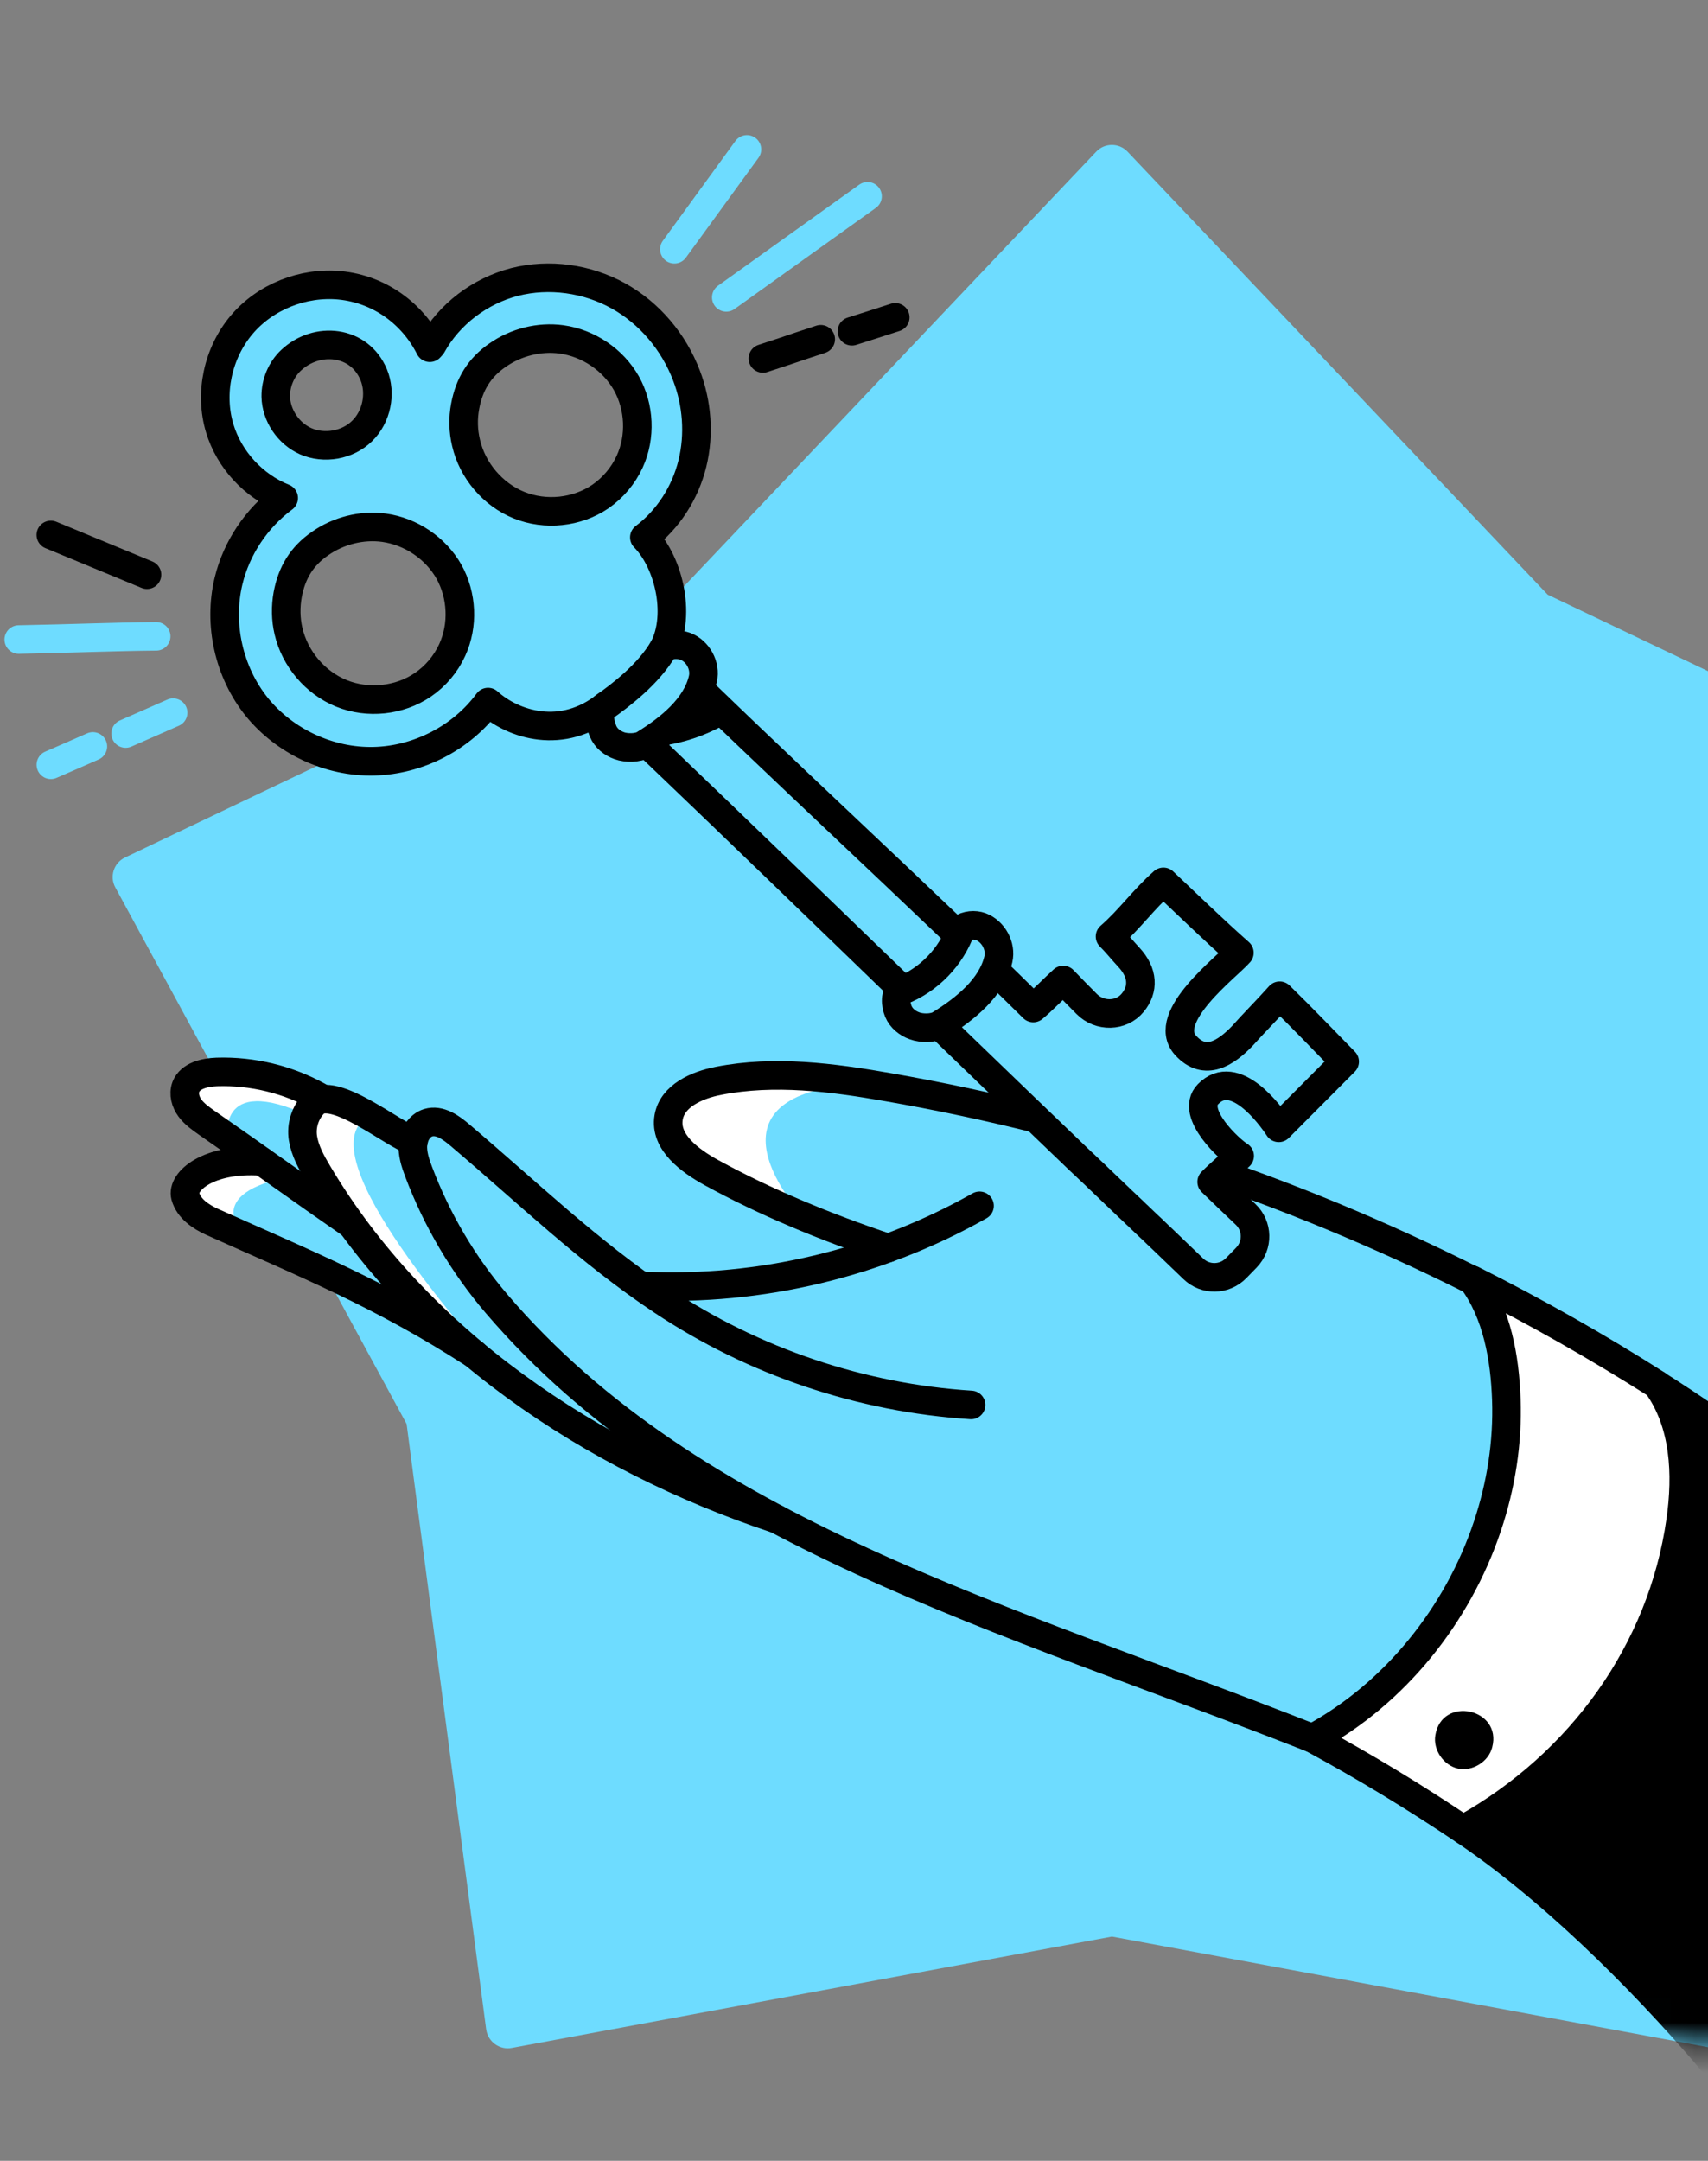 <svg width="68" height="86" viewBox="0 0 68 86" fill="none" xmlns="http://www.w3.org/2000/svg">
    <rect x="0" y="0" width="68" height="86" fill="#808080" stroke="none"/>
    <g clip-path="url(#clip0_2997:4251)">
        <path d="M83.942 35.321L75.707 50.48L72.345 56.673L69.177 80.768C69.109 81.26 68.646 81.597 68.16 81.506L65.627 81.037L44.27 77.075L20.374 81.506C19.888 81.597 19.425 81.26 19.356 80.768L16.188 56.673L4.592 35.321C4.352 34.887 4.529 34.338 4.981 34.126L26.915 23.668L43.641 6.039C43.978 5.679 44.556 5.679 44.893 6.039L61.618 23.668L83.553 34.126C84.004 34.338 84.182 34.887 83.942 35.321Z"
              fill="#6EDCFF"/>
        <path d="M58.575 62.34C55.613 68.235 52.243 69.187 52.243 69.187C48.232 67.604 44.203 66.183 40.329 64.663C36.457 63.15 32.733 61.541 29.33 59.583C25.223 58.359 21.939 56.228 20.213 54.951C19.359 54.316 18.884 53.897 18.884 53.897C17.733 53.156 16.647 52.528 15.579 51.953C15.574 51.951 15.574 51.951 15.574 51.951C13.23 50.702 10.993 49.767 8.444 48.624C7.984 48.416 7.512 48.095 7.381 47.605C7.217 47.014 8.292 46.071 10.42 46.216C9.703 45.711 8.975 45.202 8.232 44.682C7.988 44.51 7.737 44.342 7.56 44.096C7.382 43.855 7.292 43.529 7.397 43.251C7.566 42.801 8.139 42.673 8.622 42.654C10.036 42.609 11.464 42.954 12.693 43.642L12.734 43.717L14.697 44.41C15.427 44.823 16.126 45.31 16.461 45.392L16.464 45.399C16.53 45.078 16.729 44.77 17.038 44.675C17.494 44.538 17.946 44.864 18.307 45.172C20.975 47.434 22.701 49.23 25.617 51.164C25.805 51.125 26.502 51.207 26.977 51.3L35.347 49.657C33.343 48.926 30.057 47.609 28.325 46.662C27.448 46.181 26.44 45.446 26.608 44.459C26.753 43.591 27.734 43.166 28.593 42.995C30.818 42.564 33.119 42.858 35.352 43.249C43.42 44.653 51.273 47.258 58.596 50.927C58.608 50.943 61.536 56.445 58.575 62.34Z"
              fill="#6EDCFF"/>
        <path d="M31.973 48.407C31.973 48.407 27.312 43.453 34.478 43.12C31.596 42.812 27.459 41.898 26.62 44.475C25.787 47.054 31.973 48.407 31.973 48.407Z"
              fill="white"/>
        <path d="M9.756 49.244C9.85 49.288 7.906 47.618 11.347 46.87C10.011 46.086 10.011 46.086 10.011 46.086C10.011 46.086 4.699 47.021 9.756 49.244Z"
              fill="white"/>
        <path d="M20.219 54.953C19.364 54.317 18.889 53.899 18.889 53.899C17.738 53.158 18.348 52.777 17.279 52.208C17.273 52.206 16.951 52.159 16.951 52.159C10.284 45.399 12.492 43.919 12.492 43.919L12.743 43.726L14.706 44.419C12.168 45.716 17.987 52.397 20.219 54.953Z"
              fill="white"/>
        <path d="M9.072 45.271C9.053 45.258 8.627 42.547 12.648 44.586C13.369 43.803 8.988 41.866 7.564 43.023C6.139 44.181 9.072 45.271 9.072 45.271Z"
              fill="white"/>
        <path d="M38.661 55.916C34.298 55.638 30.011 54.197 26.372 51.773C23.456 49.838 20.984 47.443 18.316 45.181C17.955 44.873 17.503 44.547 17.047 44.684C16.691 44.794 16.473 45.173 16.44 45.542C16.413 45.913 16.532 46.278 16.663 46.624C17.388 48.548 18.445 50.344 19.785 51.907C27.567 60.994 39.965 64.342 52.239 69.18"
              stroke="black" stroke-width="1.137" stroke-miterlimit="10" stroke-linecap="round"
              stroke-linejoin="round"/>
        <path d="M16.468 45.407C15.734 45.221 13.245 43.128 12.49 43.925C12.144 44.291 11.982 44.81 12.063 45.307C12.144 45.805 12.396 46.257 12.654 46.693C16.622 53.376 23.527 58.002 30.907 60.454"
              stroke="black" stroke-width="1.137" stroke-miterlimit="10" stroke-linecap="round"
              stroke-linejoin="round"/>
        <path d="M18.884 53.897C15.205 51.52 12.149 50.292 8.448 48.632C7.987 48.423 7.516 48.102 7.379 47.61C7.22 47.021 8.29 46.076 10.418 46.222"
              stroke="black" stroke-width="1.137" stroke-miterlimit="10" stroke-linecap="round"
              stroke-linejoin="round"/>
        <path d="M13.948 48.7C11.99 47.345 10.194 46.044 8.236 44.69C7.992 44.517 7.743 44.343 7.564 44.103C7.385 43.862 7.295 43.536 7.4 43.258C7.575 42.81 8.148 42.682 8.631 42.663C10.045 42.618 11.467 42.961 12.702 43.652"
              stroke="black" stroke-width="1.137" stroke-miterlimit="10" stroke-linecap="round"
              stroke-linejoin="round"/>
        <path d="M25.63 51.181C30.268 51.394 34.96 50.275 38.998 47.991" stroke="black"
              stroke-width="1.137" stroke-miterlimit="10" stroke-linecap="round"
              stroke-linejoin="round"/>
        <mask id="mask0_2997:4251" style="mask-type:alpha" maskUnits="userSpaceOnUse" x="55" y="48"
              width="21" height="34">
            <path d="M65.595 48.95L55.315 72.352L57.413 79.614L65.595 81.037L68.129 81.506C68.615 81.597 69.078 81.26 69.146 80.768L72.314 56.672L75.676 50.48L65.595 48.95Z"
                  fill="white"/>
        </mask>
        <g mask="url(#mask0_2997:4251)">
            <path d="M65.963 55.111C66.112 55.203 66.255 55.3 66.405 55.392C73.28 59.821 79.252 65.631 84.119 72.205C81.596 77.312 77.793 87.791 75.27 92.898C72.749 86.609 64.711 77.153 58.301 72.849"
                  fill="black"/>
            <path d="M65.963 55.111C66.112 55.203 66.255 55.3 66.405 55.392C73.28 59.821 79.252 65.631 84.119 72.205C81.596 77.312 77.793 87.791 75.27 92.898C72.749 86.609 64.711 77.153 58.301 72.849"
                  stroke="black" stroke-width="1.137" stroke-miterlimit="10"
                  stroke-linecap="round" stroke-linejoin="round"/>
        </g>
        <path d="M58.336 72.764L58.301 72.849C56.357 71.541 54.348 70.32 52.25 69.183C55.536 67.401 58.033 64.281 59.218 60.74C59.761 59.119 60.031 57.413 59.971 55.698C59.914 54.051 59.601 52.264 58.616 50.939C61.135 52.204 63.589 53.593 65.97 55.107C67.084 56.644 67.175 58.676 66.909 60.535C66.167 65.725 62.932 70.184 58.336 72.764Z"
              fill="white" stroke="black" stroke-width="1.137" stroke-miterlimit="10"
              stroke-linecap="round" stroke-linejoin="round"/>
        <path d="M35.355 49.672C32.844 48.831 30.457 47.84 28.337 46.678C27.461 46.197 26.454 45.457 26.62 44.475C26.764 43.613 27.747 43.182 28.604 43.017C30.83 42.58 33.13 42.879 35.363 43.271C43.431 44.675 51.29 47.281 58.612 50.95"
              stroke="black" stroke-width="1.137" stroke-miterlimit="10" stroke-linecap="round"
              stroke-linejoin="round"/>
        <path d="M57.145 69.061C57.047 69.643 57.472 70.262 58.046 70.388C58.619 70.513 59.265 70.115 59.408 69.541C59.812 67.994 57.405 67.472 57.145 69.061Z"
              fill="black"/>
        <path d="M49.212 50.473L49.624 50.051C50.093 49.563 50.08 48.796 49.589 48.33C49.127 47.892 48.678 47.463 48.24 47.038C48.524 46.745 49.076 46.281 49.355 46.005C48.987 45.787 47.356 44.304 48.096 43.547C49.158 42.454 50.565 44.361 50.911 44.887C51.865 43.932 52.58 43.215 53.535 42.253C52.639 41.341 51.875 40.535 50.947 39.63C50.457 40.18 49.939 40.694 49.449 41.242C48.824 41.887 47.988 42.47 47.205 41.609C46.18 40.48 48.86 38.476 49.344 37.919C48.365 37.055 47.272 35.994 46.319 35.097C45.511 35.811 44.999 36.564 44.193 37.271C44.428 37.5 44.663 37.799 44.941 38.096C45.522 38.721 45.533 39.374 45.099 39.904C44.643 40.464 43.776 40.474 43.266 39.96C42.851 39.541 42.761 39.453 42.329 39.004C41.997 39.303 41.485 39.832 41.137 40.118C36.696 35.729 30.85 30.395 26.34 25.945C27.155 24.626 26.664 22.411 25.653 21.387C26.602 20.674 27.28 19.607 27.565 18.452C27.849 17.297 27.756 16.055 27.33 14.944C26.826 13.615 25.857 12.46 24.617 11.774C23.373 11.084 21.865 10.872 20.488 11.222C19.11 11.579 17.882 12.504 17.196 13.745L17.111 13.839C16.43 12.49 15.122 11.512 13.529 11.355C12.073 11.216 10.56 11.811 9.617 12.931C8.673 14.051 8.326 15.648 8.749 17.05C9.124 18.291 10.09 19.339 11.295 19.821C10.212 20.623 9.414 21.812 9.098 23.128C8.684 24.85 9.113 26.755 10.224 28.135C11.337 29.509 13.103 30.337 14.877 30.297C16.648 30.259 18.383 29.364 19.43 27.942C20.429 28.847 22.391 29.479 24.15 28.063C30.024 33.625 36.417 39.895 43.044 46.239C43.051 46.247 43.061 46.252 43.067 46.26C43.142 46.328 43.213 46.393 43.281 46.461C43.336 46.513 43.39 46.565 43.442 46.613C43.546 46.71 43.649 46.807 43.752 46.91C43.837 46.984 43.92 47.071 44.004 47.151C44.072 47.212 44.133 47.272 44.198 47.336C44.266 47.397 44.327 47.457 44.391 47.521C44.479 47.598 44.559 47.681 44.646 47.765C44.731 47.839 44.814 47.926 44.895 48.002C44.918 48.023 44.944 48.047 44.966 48.067C45.06 48.152 45.154 48.244 45.247 48.336C45.286 48.368 45.322 48.404 45.357 48.44C45.531 48.609 45.712 48.778 45.897 48.951C45.935 48.99 45.977 49.027 46.016 49.067C46.045 49.095 46.071 49.119 46.1 49.147C46.12 49.163 46.132 49.179 46.152 49.195C46.587 49.616 47.046 50.05 47.51 50.499C47.984 50.96 48.747 50.95 49.212 50.473ZM12.166 17.558C11.48 17.249 10.995 16.534 10.979 15.781C10.973 15.246 11.195 14.707 11.587 14.34C12.614 13.372 14.312 13.54 14.88 14.916C15.187 15.665 14.995 16.591 14.414 17.155C13.836 17.724 12.904 17.883 12.166 17.558ZM18.519 16.17C18.682 15.294 19.084 14.635 19.807 14.136C20.539 13.624 21.466 13.386 22.354 13.507C23.424 13.654 24.41 14.319 24.939 15.256C25.465 16.196 25.521 17.391 25.07 18.372C24.814 18.932 24.405 19.415 23.901 19.763C22.967 20.4 21.714 20.528 20.666 20.105C19.619 19.682 18.81 18.726 18.555 17.627C18.439 17.148 18.429 16.648 18.519 16.17ZM16.833 27.256C15.899 27.892 14.646 28.021 13.598 27.598C12.55 27.175 11.742 26.219 11.486 25.12C11.374 24.645 11.367 24.149 11.454 23.667C11.616 22.79 12.018 22.132 12.742 21.633C13.473 21.121 14.4 20.883 15.288 21.003C16.358 21.151 17.345 21.816 17.874 22.753C18.399 23.693 18.456 24.888 18.004 25.869C17.748 26.429 17.34 26.912 16.833 27.256Z"
              fill="#6EDCFF" stroke="black" stroke-width="1.137" stroke-miterlimit="10"
              stroke-linecap="round" stroke-linejoin="round"/>
        <path d="M24.029 28.153C23.777 28.311 23.896 28.826 24.009 29.102C24.122 29.377 24.374 29.579 24.652 29.677C24.929 29.781 25.403 29.779 25.655 29.621C26.647 29.008 27.722 28.156 27.984 27.019C28.104 26.498 27.786 25.912 27.287 25.723C27.037 25.628 26.651 25.636 26.429 25.783C25.832 26.83 24.685 27.689 24.029 28.153Z"
              fill="#6EDCFF" stroke="black" stroke-width="1.137" stroke-miterlimit="10"
              stroke-linecap="round" stroke-linejoin="round"/>
        <path d="M37.419 40.779C38.41 40.166 39.485 39.313 39.747 38.177C39.867 37.656 39.549 37.07 39.05 36.88C38.8 36.786 38.486 36.82 38.264 36.967C37.873 38.078 36.983 39.001 35.883 39.431C35.608 39.536 35.656 39.98 35.766 40.252C35.879 40.527 36.131 40.729 36.409 40.827C36.697 40.936 37.163 40.933 37.419 40.779Z"
              fill="#6EDCFF" stroke="black" stroke-width="1.137" stroke-miterlimit="10"
              stroke-linecap="round" stroke-linejoin="round"/>
        <path d="M25.851 29.727C26.994 29.662 28.119 29.302 29.089 28.695C28.74 28.365 28.348 28.063 27.999 27.733C27.312 28.389 26.534 29.067 25.851 29.727Z"
              fill="black"/>
        <path d="M32.675 13.502C30.983 14.058 32.063 13.714 30.373 14.266" stroke="black"
              stroke-width="1.137" stroke-miterlimit="10" stroke-linecap="round"
              stroke-linejoin="round"/>
        <path d="M35.643 12.63C34.771 12.916 34.793 12.9 33.917 13.183" stroke="black"
              stroke-width="1.137" stroke-miterlimit="10" stroke-linecap="round"
              stroke-linejoin="round"/>
        <path d="M34.539 7.812C31.894 9.704 30.369 10.792 28.915 11.835" stroke="#6EDCFF"
              stroke-width="1.137" stroke-miterlimit="10" stroke-linecap="round"
              stroke-linejoin="round"/>
        <path d="M29.738 5.946C28.563 7.561 28.021 8.309 26.848 9.919" stroke="#6EDCFF"
              stroke-width="1.137" stroke-miterlimit="10" stroke-linecap="round"
              stroke-linejoin="round"/>
        <path d="M0.747 25.453C2.833 25.414 4.661 25.337 6.218 25.326" stroke="#6EDCFF"
              stroke-width="1.137" stroke-miterlimit="10" stroke-linecap="round"
              stroke-linejoin="round"/>
        <path d="M5.852 22.873L2.024 21.29" stroke="black" stroke-width="1.137"
              stroke-miterlimit="10" stroke-linecap="round" stroke-linejoin="round"/>
        <path d="M2.025 30.437C2.584 30.194 3.141 29.953 3.697 29.707" stroke="#6EDCFF"
              stroke-width="1.137" stroke-miterlimit="10" stroke-linecap="round"
              stroke-linejoin="round"/>
        <path d="M5.001 29.194C5.859 28.818 6.039 28.737 6.893 28.363" stroke="#6EDCFF"
              stroke-width="1.137" stroke-miterlimit="10" stroke-linecap="round"
              stroke-linejoin="round"/>
    </g>
    <defs>
        <clipPath id="clip0_2997:4251">
            <rect width="85" height="85" fill="white" transform="translate(0 0.146)"/>
        </clipPath>
    </defs>
</svg>
